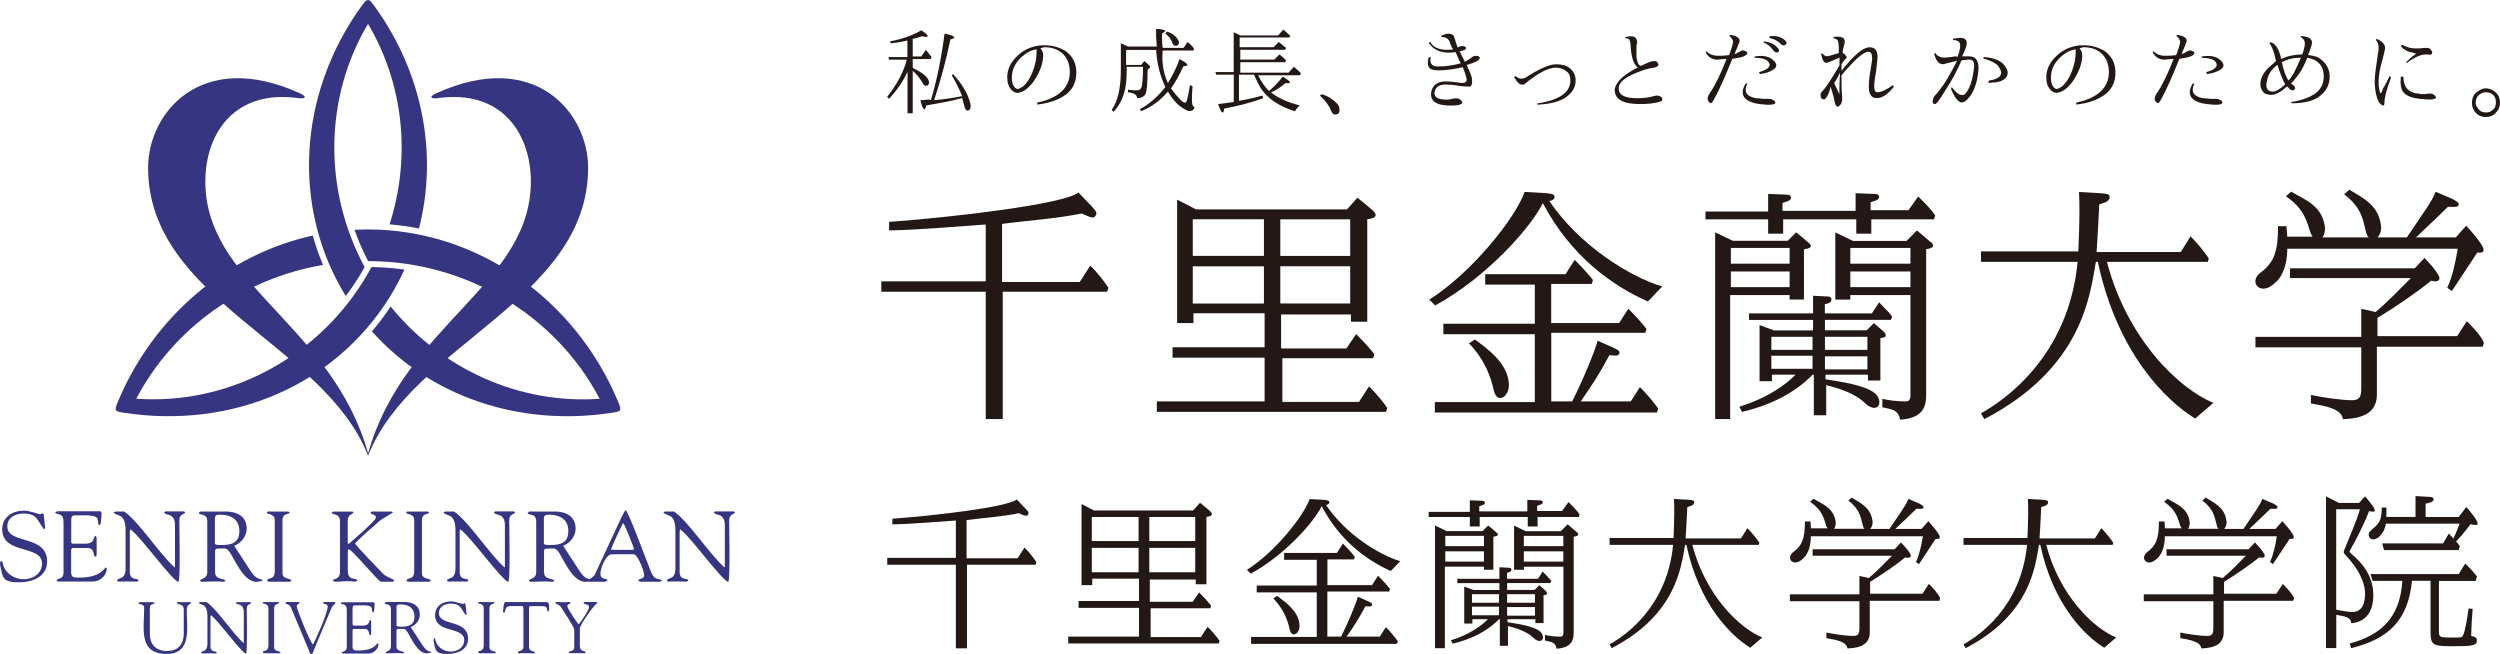 <svg width="191" height="50" viewBox="0 0 191 50" fill="none" xmlns="http://www.w3.org/2000/svg">
<g clip-path="url(#clip0_422_3824)">
<path d="M83.447 15.804L82.396 14.708C81.299 15.603 72.768 16.602 67.929 16.952V17.601C69.823 17.601 74.462 17.198 75.311 17.153V21.492H67.332V22.289H75.311V32.017H76.609V22.289H84.588L84.686 21.991C84.387 21.543 83.836 20.791 83.291 20.298L82.493 21.543H76.557V17.108C78.354 16.861 80.748 16.706 82.642 16.31C83.09 16.511 83.492 16.712 83.641 16.556C83.888 16.31 83.739 16.109 83.44 15.811L83.447 15.804Z" fill="#231815"/>
<path d="M147.509 18.502C147.107 18.152 146.912 18.003 146.458 17.607L145.66 18.405H141.566L140.217 17.756V22.892H141.365V22.542H145.958V30.221C145.958 30.571 145.809 30.668 145.608 30.668C144.862 30.668 144.213 30.571 143.811 30.467V31.115C144.408 31.265 145.057 31.265 145.16 32.062C146.808 31.965 147.158 31.167 147.158 30.214V19.04C147.905 18.943 147.71 18.638 147.509 18.489V18.502ZM145.958 21.939H141.365V20.739H145.958V21.939ZM145.958 20.143H141.365V18.943H145.958V20.143Z" fill="#231815"/>
<path d="M146.555 15.007L145.809 16.057H142.916V15.46C143.117 15.363 143.565 15.311 143.565 15.058C143.565 14.857 143.415 14.812 143.065 14.812L141.768 14.76V16.109H136.182V15.512C136.383 15.415 136.831 15.363 136.831 15.11C136.831 14.909 136.682 14.864 136.331 14.864L135.086 14.812V16.161H130.298V16.758H135.086V17.853H136.234V16.758H141.82V17.853H142.968V16.758H147.755L147.853 16.459C147.554 16.012 147.107 15.564 146.555 15.013V15.007Z" fill="#231815"/>
<path d="M136.727 22.886H137.823V19.047C138.569 18.949 138.375 18.697 138.174 18.547C137.823 18.249 137.674 18.1 137.227 17.75L136.578 18.398H132.387L131.038 17.75V32.017H132.186V22.542H136.727V22.892V22.886ZM136.727 21.939H132.238V20.739H136.727V21.939ZM136.727 20.143H132.238V18.943H136.727V20.143Z" fill="#231815"/>
<path d="M143.967 25.383C143.668 25.136 143.519 24.981 143.169 24.682L142.617 25.233H139.426V24.436H144.466L144.564 24.189C144.317 23.839 143.967 23.541 143.565 23.093L143.013 23.943H139.419V23.242C139.62 23.191 139.919 23.145 139.919 22.892C139.919 22.691 139.821 22.646 139.517 22.646L138.517 22.594V23.943H133.626V24.442H138.517V25.24H135.527L134.43 24.838V29.125H135.378V28.625H137.175C136.526 29.326 135.027 30.422 132.886 31.07L133.088 31.472C134.982 31.025 136.98 30.175 138.479 28.632H138.576V31.725H139.523V29.429C141.022 29.779 141.969 30.279 142.514 30.824C143.513 31.719 143.96 30.623 143.214 30.026C142.468 29.429 140.717 29.176 139.471 28.975V28.625H142.715V29.073H143.662V25.83C144.259 25.778 144.064 25.532 143.96 25.383H143.967ZM135.332 25.733H138.479V26.732H135.332V25.733ZM135.332 27.179H138.479V28.178H135.332V27.179ZM142.669 28.223H139.426V27.224H142.669V28.223ZM142.669 26.732H139.426V25.733H142.669V26.732Z" fill="#231815"/>
<path d="M168.658 20.045L168.755 19.747C168.456 19.3 167.905 18.599 167.36 18.055L166.614 19.254H160.179C160.231 18.307 160.276 18.009 160.38 15.616C160.678 15.519 161.178 15.415 161.178 15.065C161.178 14.818 160.977 14.818 160.581 14.767L158.836 14.669C158.888 15.765 158.888 16.816 158.784 19.209H151.349V20.006H158.732C158.031 27.237 153.146 30.577 151.349 31.576L151.596 32.023C159.18 28.08 159.679 22.445 160.127 20.006H160.276C161.775 27.036 165.518 30.629 167.71 31.978L169.105 30.778C166.51 29.728 162.521 25.94 160.97 20.006H168.651V20.058L168.658 20.045Z" fill="#231815"/>
<path d="M173.899 21.543C174.548 20.895 174.749 19.896 174.749 19.001H187.769C187.62 19.948 187.367 21.148 186.971 21.991L187.322 22.237L189.268 19.293C189.917 19.39 189.767 18.995 189.618 18.742C189.268 18.191 188.918 17.795 188.418 17.244L187.62 18.139H184.578C185.726 17.043 186.076 16.744 187.023 15.798C187.471 15.798 187.769 15.85 187.821 15.7C187.919 15.499 187.724 15.402 187.374 15.201L186.076 14.65C185.875 15.298 184.98 16.498 183.883 18.139H181.639C181.84 17.938 181.989 17.542 181.885 17.088C181.639 15.59 180.439 15.091 179.492 14.494L179.089 14.844C180.536 15.94 180.536 16.939 180.783 17.789C180.834 17.938 180.88 18.087 180.984 18.139H177.442C177.591 17.892 177.688 17.542 177.591 17.14C177.292 15.642 176.047 15.246 175.048 14.643L174.646 14.993C176.144 16.044 176.241 16.991 176.54 17.834C176.592 17.931 176.637 18.035 176.689 18.08H174.743C174.743 17.782 174.691 17.529 174.691 17.283H174.042C174.042 19.228 173.744 20.078 172.647 20.875C171.752 21.621 172.797 22.724 173.893 21.524L173.899 21.543Z" fill="#231815"/>
<path d="M188.47 24.533L187.724 25.681H181.639V24.287C182.884 23.541 184.785 22.244 185.732 21.446C186.478 21.647 186.433 21.2 186.284 20.999C185.985 20.499 185.687 20.201 185.233 19.702L184.487 20.499H174.957V21.245H184.188C183.442 21.991 182.495 22.99 181.496 23.839L180.4 23.593V25.739H172.316V26.537H180.4V29.527C180.4 30.123 180.4 30.577 179.699 30.577C178.901 30.577 177.506 30.376 176.553 30.175V30.824C177.701 31.025 178.895 31.226 178.998 32.023C180.646 31.971 181.593 31.472 181.593 30.13V26.492H189.676L189.774 26.193C189.573 25.694 189.028 25.097 188.476 24.546L188.47 24.533Z" fill="#231815"/>
<path d="M103.849 30.668L104.595 29.52C105.147 30.071 105.646 30.668 105.99 31.167L105.893 31.466H88.383V30.668H96.616V27.328H89.584V26.53H96.616V23.936H91.179V24.682H89.934V15.253L91.38 15.999H102.908L103.706 15.104C104.258 15.551 104.452 15.7 104.907 16.102C105.108 16.303 105.354 16.654 104.459 16.751V24.578H103.213V24.027H97.874V26.621H102.863L103.609 25.525C104.161 26.076 104.66 26.621 105.004 27.069L104.907 27.367H97.972V30.707H103.856V30.655L103.849 30.668ZM91.127 19.546H96.564V16.751H91.127V19.546ZM91.127 23.191H96.564V20.35H91.127V23.191ZM103.155 20.344H97.816V23.184H103.155V20.344ZM103.155 16.758H97.816V19.552H103.155V16.758Z" fill="#231815"/>
<path d="M117.868 15.506C120.016 19.598 123.207 21.842 125.9 23.035L126.996 21.887C124.498 21.141 120.658 18.742 118.368 15.357C118.465 15.357 118.77 15.259 118.77 15.058C118.77 14.812 118.524 14.812 118.173 14.76L116.48 14.663C115.779 16.66 112.438 20.849 109.195 22.892L109.642 23.34C113.587 21.193 116.98 17.354 117.875 15.512L117.868 15.506Z" fill="#231815"/>
<path d="M124.609 30.668H120.768C121.663 29.371 122.163 28.625 122.961 27.127C123.363 27.179 123.61 27.224 123.707 27.03C123.804 26.835 123.61 26.732 123.305 26.582L122.059 26.031C121.813 26.926 120.963 28.975 120.113 30.668H118.517V25.428H125.699L125.796 25.13C125.446 24.682 124.946 24.131 124.401 23.586L123.7 24.682H118.511V21.693H121.605L121.702 21.394C121.352 20.947 120.853 20.396 120.308 19.851L119.607 20.947H113.47V21.744H117.259V24.734H110.272V25.532H117.259V30.72H109.623V31.517H126.587L126.685 31.219C126.386 30.772 125.835 30.123 125.29 29.572L124.589 30.668H124.609Z" fill="#231815"/>
<path d="M115.273 29.274C115.176 27.678 113.476 26.53 112.678 25.934L112.231 26.232C113.476 27.529 113.924 28.878 114.125 29.825C114.372 30.921 115.371 30.324 115.273 29.274Z" fill="#231815"/>
<path d="M78.367 38.878L77.679 38.158C76.959 38.748 71.354 39.403 68.175 39.63V40.058C69.421 40.058 72.47 39.799 73.028 39.767V42.62H67.786V43.145H73.028V49.533H73.878V43.145H79.12L79.184 42.951C78.99 42.659 78.626 42.166 78.27 41.835L77.744 42.652H73.845V39.734C75.026 39.572 76.596 39.475 77.842 39.209C78.133 39.339 78.4 39.468 78.497 39.371C78.659 39.209 78.562 39.079 78.367 38.878Z" fill="#231815"/>
<path d="M120.457 40.648C120.197 40.422 120.061 40.318 119.769 40.058L119.244 40.584H116.558L115.676 40.156V43.528H116.428V43.301H119.445V48.346C119.445 48.573 119.347 48.638 119.218 48.638C118.725 48.638 118.303 48.573 118.037 48.508V48.936C118.433 49.034 118.854 49.034 118.919 49.559C120.003 49.494 120.23 48.969 120.23 48.346V41.005C120.723 40.94 120.593 40.746 120.457 40.642V40.648ZM119.438 42.905H116.422V42.121H119.438V42.905ZM119.438 41.725H116.422V40.94H119.438V41.725Z" fill="#231815"/>
<path d="M119.834 38.353L119.341 39.04H117.44V38.645C117.57 38.58 117.868 38.547 117.868 38.385C117.868 38.255 117.771 38.223 117.537 38.223L116.688 38.191V39.073H113.016V38.677C113.146 38.612 113.444 38.58 113.444 38.418C113.444 38.288 113.347 38.255 113.113 38.255L112.296 38.223V39.105H109.149V39.501H112.296V40.221H113.048V39.501H116.72V40.221H117.473V39.501H120.619L120.684 39.306C120.489 39.014 120.191 38.716 119.834 38.353Z" fill="#231815"/>
<path d="M113.373 43.528H114.093V41.005C114.586 40.94 114.456 40.778 114.32 40.674C114.093 40.48 113.989 40.383 113.697 40.149L113.269 40.577H110.518L109.636 40.149V49.52H110.388V43.294H113.373V43.521V43.528ZM113.373 42.905H110.421V42.121H113.373V42.905ZM113.373 41.725H110.421V40.94H113.373V41.725Z" fill="#231815"/>
<path d="M118.128 45.169C117.933 45.007 117.836 44.909 117.602 44.708L117.239 45.071H115.144V44.546H118.452L118.517 44.384C118.355 44.157 118.121 43.956 117.862 43.664L117.499 44.222H115.137V43.761C115.267 43.729 115.468 43.697 115.468 43.534C115.468 43.405 115.403 43.372 115.208 43.372L114.553 43.34V44.222H111.342V44.553H114.553V45.078H112.588L111.868 44.818V47.639H112.49V47.309H113.671C113.243 47.769 112.263 48.489 110.849 48.917L110.979 49.176C112.224 48.885 113.535 48.327 114.521 47.309H114.586V49.339H115.208V47.834C116.195 48.061 116.817 48.392 117.174 48.748C117.829 49.339 118.128 48.619 117.635 48.223C117.142 47.828 115.993 47.665 115.176 47.536V47.309H117.304V47.6H117.927V45.473C118.322 45.441 118.186 45.279 118.121 45.182L118.128 45.169ZM112.458 45.396H114.521V46.051H112.458V45.396ZM112.458 46.349H114.521V47.004H112.458V46.349ZM117.271 47.036H115.144V46.381H117.271V47.036ZM117.271 46.051H115.144V45.396H117.271V46.051Z" fill="#231815"/>
<path d="M134.353 41.66L134.418 41.466C134.223 41.174 133.86 40.713 133.503 40.35L133.01 41.135H128.78C128.812 40.512 128.845 40.318 128.91 38.742C129.104 38.677 129.435 38.612 129.435 38.379C129.435 38.217 129.306 38.217 129.04 38.184L127.891 38.119C127.924 38.839 127.924 39.527 127.859 41.102H122.974V41.628H127.826C127.366 46.381 124.155 48.573 122.974 49.228L123.136 49.52C128.118 46.933 128.449 43.23 128.741 41.621H128.838C129.825 46.239 132.283 48.599 133.723 49.488L134.638 48.703C132.932 48.016 130.311 45.525 129.293 41.628H134.34V41.66H134.353Z" fill="#231815"/>
<path d="M137.791 42.646C138.219 42.218 138.349 41.563 138.349 40.973H146.906C146.808 41.595 146.646 42.38 146.38 42.938L146.607 43.1L147.885 41.167C148.313 41.232 148.216 40.973 148.112 40.804C147.885 40.441 147.652 40.182 147.327 39.818L146.802 40.409H144.804C145.556 39.689 145.79 39.494 146.413 38.872C146.704 38.872 146.906 38.904 146.938 38.807C147.003 38.677 146.873 38.612 146.646 38.476L145.796 38.113C145.667 38.541 145.076 39.326 144.356 40.409H142.883C143.013 40.279 143.111 40.013 143.046 39.721C142.883 38.735 142.092 38.411 141.469 38.016L141.21 38.242C142.163 38.962 142.163 39.617 142.326 40.175C142.358 40.272 142.39 40.37 142.455 40.402H140.126C140.224 40.24 140.289 40.007 140.224 39.747C140.029 38.761 139.205 38.502 138.55 38.106L138.29 38.333C139.276 39.021 139.341 39.643 139.536 40.201C139.568 40.266 139.601 40.331 139.633 40.363H138.355C138.355 40.169 138.323 40 138.323 39.838H137.895C137.895 41.115 137.7 41.673 136.98 42.198C136.39 42.691 137.077 43.411 137.797 42.627L137.791 42.646Z" fill="#231815"/>
<path d="M147.366 44.611L146.873 45.363H142.877V44.449C143.694 43.956 144.94 43.106 145.563 42.581C146.056 42.711 146.023 42.419 145.926 42.289C145.731 41.959 145.53 41.764 145.238 41.44L144.745 41.965H138.485V42.458H144.551C144.058 42.951 143.435 43.606 142.78 44.163L142.059 44.001V45.409H136.746V45.934H142.059V47.899C142.059 48.294 142.059 48.586 141.599 48.586C141.073 48.586 140.159 48.456 139.536 48.327V48.755C140.288 48.885 141.073 49.014 141.145 49.54C142.228 49.507 142.851 49.176 142.851 48.294V45.901H148.164L148.229 45.707C148.099 45.376 147.736 44.987 147.379 44.624L147.366 44.611Z" fill="#231815"/>
<path d="M161.392 41.66L161.457 41.466C161.262 41.174 160.899 40.713 160.542 40.35L160.049 41.135H155.819C155.852 40.512 155.884 40.318 155.949 38.742C156.144 38.677 156.475 38.612 156.475 38.379C156.475 38.217 156.345 38.217 156.079 38.184L154.931 38.119C154.963 38.839 154.963 39.527 154.898 41.102H150.013V41.628H154.866C154.405 46.381 151.194 48.573 150.013 49.228L150.175 49.52C155.158 46.933 155.489 43.23 155.78 41.621H155.878C156.864 46.239 159.323 48.599 160.763 49.488L161.677 48.703C159.971 48.016 157.35 45.525 156.332 41.628H161.379V41.66H161.392Z" fill="#231815"/>
<path d="M164.837 42.646C165.265 42.218 165.395 41.563 165.395 40.973H173.951C173.854 41.595 173.692 42.38 173.426 42.938L173.653 43.1L174.931 41.167C175.359 41.232 175.262 40.973 175.158 40.804C174.931 40.441 174.697 40.182 174.373 39.818L173.848 40.409H171.849C172.602 39.689 172.835 39.494 173.458 38.872C173.75 38.872 173.951 38.904 173.984 38.807C174.049 38.677 173.919 38.612 173.692 38.476L172.842 38.113C172.712 38.541 172.122 39.326 171.402 40.409H169.929C170.059 40.279 170.156 40.013 170.091 39.721C169.929 38.735 169.138 38.411 168.515 38.016L168.255 38.242C169.209 38.962 169.209 39.617 169.371 40.175C169.404 40.272 169.436 40.37 169.501 40.402H167.172C167.269 40.24 167.334 40.007 167.269 39.747C167.075 38.761 166.251 38.502 165.596 38.106L165.336 38.333C166.322 39.021 166.387 39.643 166.582 40.201C166.614 40.266 166.647 40.331 166.679 40.363H165.401C165.401 40.169 165.369 40 165.369 39.838H164.94C164.94 41.115 164.746 41.673 164.026 42.198C163.435 42.691 164.123 43.411 164.843 42.627L164.837 42.646Z" fill="#231815"/>
<path d="M174.405 44.611L173.912 45.363H169.916V44.449C170.734 43.956 171.979 43.106 172.602 42.581C173.095 42.711 173.062 42.419 172.965 42.289C172.771 41.959 172.569 41.764 172.277 41.44L171.784 41.965H165.524V42.458H171.59C171.097 42.951 170.474 43.606 169.819 44.163L169.099 44.001V45.409H163.786V45.934H169.099V47.899C169.099 48.294 169.099 48.586 168.638 48.586C168.113 48.586 167.198 48.456 166.575 48.327V48.755C167.328 48.885 168.113 49.014 168.184 49.54C169.267 49.507 169.89 49.176 169.89 48.294V45.901H175.203L175.268 45.707C175.138 45.376 174.775 44.987 174.418 44.624L174.405 44.611Z" fill="#231815"/>
<path d="M91.77 48.638L92.263 47.886C92.626 48.249 92.951 48.638 93.178 48.969L93.113 49.163H81.611V48.638H87.021V46.44H82.402V45.914H87.021V44.209H83.447V44.702H82.629V38.508L83.583 39.001H91.154L91.679 38.411C92.042 38.703 92.172 38.807 92.464 39.066C92.594 39.196 92.756 39.429 92.172 39.494V44.637H91.355V44.274H87.845V45.979H91.121L91.614 45.259C91.977 45.623 92.302 45.979 92.529 46.278L92.464 46.472H87.91V48.671H91.776V48.638H91.77ZM83.414 41.336H86.989V39.501H83.414V41.336ZM83.414 43.722H86.989V41.855H83.414V43.722ZM91.316 41.855H87.806V43.722H91.316V41.855ZM91.316 39.501H87.806V41.336H91.316V39.501Z" fill="#231815"/>
<path d="M100.982 38.677C102.39 41.362 104.491 42.84 106.256 43.625L106.976 42.873C105.335 42.38 102.811 40.811 101.306 38.58C101.371 38.58 101.566 38.515 101.566 38.385C101.566 38.223 101.404 38.223 101.17 38.191L100.054 38.126C99.594 39.436 97.401 42.192 95.266 43.534L95.558 43.826C98.147 42.419 100.379 39.896 100.969 38.684L100.982 38.677Z" fill="#231815"/>
<path d="M105.406 48.638H102.883C103.473 47.789 103.797 47.296 104.323 46.31C104.582 46.342 104.751 46.375 104.816 46.245C104.881 46.115 104.751 46.051 104.556 45.953L103.739 45.59C103.577 46.18 103.019 47.523 102.461 48.638H101.41V45.194H106.133L106.198 45C105.971 44.708 105.64 44.345 105.283 43.982L104.822 44.702H101.416V42.737H103.447L103.512 42.542C103.285 42.25 102.954 41.887 102.597 41.524L102.137 42.244H98.108V42.769H100.599V44.734H96.013V45.259H100.599V48.664H95.584V49.189H106.73L106.794 48.995C106.6 48.703 106.237 48.275 105.88 47.912L105.419 48.632L105.406 48.638Z" fill="#231815"/>
<path d="M99.282 47.724C99.217 46.673 98.101 45.921 97.576 45.525L97.284 45.72C98.101 46.569 98.4 47.458 98.529 48.08C98.692 48.8 99.347 48.411 99.282 47.717V47.724Z" fill="#231815"/>
<path d="M178.486 49.514H177.707V37.918L178.694 38.424H180.231L180.692 37.918C180.88 38.139 181.444 38.807 181.444 38.995C181.444 39.079 181.347 39.092 181.295 39.092C181.23 39.092 181.133 39.079 180.997 39.053C180.523 40.279 179.796 41.602 179.719 41.725C179.68 41.79 179.498 42.121 179.498 42.147C179.498 42.185 179.744 42.406 179.822 42.471C180.341 42.931 181.321 43.891 181.321 45.48C181.321 46.232 181.113 47.471 179.641 47.62C179.569 47.263 179.491 47.127 178.492 46.978V49.514H178.486ZM178.486 38.91V46.582C178.771 46.647 179.465 46.758 179.699 46.758C180.503 46.758 180.692 46.051 180.692 45.344C180.692 44.883 180.516 43.82 179.264 42.484C179.102 42.309 179.057 42.25 179.057 42.185C179.057 42.121 179.122 41.965 179.193 41.79C179.576 40.824 180.036 39.844 180.296 38.91H178.486ZM186.336 48.288C186.336 48.709 186.485 48.709 187.387 48.709C188.003 48.709 188.081 48.709 188.165 48.56C188.353 48.249 188.535 46.952 188.6 46.492L188.911 46.517C188.872 46.939 188.814 47.853 188.801 48.599C189.021 48.625 189.235 48.671 189.235 48.937C189.235 49.332 188.866 49.371 187.412 49.371C185.888 49.371 185.693 49.306 185.693 48.282V44.371H184.279C183.968 47.386 182.528 48.8 179.628 49.52L179.517 49.163C181.931 48.521 183.364 47.172 183.54 44.377H181.275L181.1 43.859H187.847L188.34 43.054C188.762 43.463 188.956 43.684 189.242 44.047L189.132 44.384H186.336V48.307V48.288ZM184.545 39.494V37.899L185.628 37.964C185.693 37.964 185.927 37.977 185.927 38.139C185.927 38.359 185.603 38.424 185.317 38.476V39.501H187.841L188.425 38.735C188.613 38.936 189.294 39.741 189.294 39.987C189.294 40.11 189.171 40.11 189.119 40.11C188.995 40.11 188.846 40.071 188.749 40.045C188.301 40.642 188.055 40.934 187.646 41.368C187.795 41.556 187.834 41.589 187.931 41.725L187.847 42.023H182.138L182.002 41.517H186.653L187.088 40.765C187.289 40.966 187.335 41.025 187.445 41.148C187.607 40.811 187.802 40.292 187.912 40.007H182.281C182.119 40.96 181.535 41.206 181.327 41.206C181.107 41.206 180.971 41.07 180.971 40.869C180.971 40.668 180.997 40.648 181.431 40.266C181.866 39.883 181.944 39.578 181.97 38.774H182.32V39.494H184.539H184.545Z" fill="#231815"/>
<path d="M28.123 34.818C24.782 26.271 11.314 22.925 11.314 12.808C11.314 8.651 15.336 3.709 22.874 7.108C23.633 7.451 23.192 7.555 22.797 7.497C18.009 6.829 15.797 10.071 15.693 13.586C15.453 21.654 25.34 24.702 28.123 34.637" fill="#363581"/>
<path d="M28.123 34.818C31.463 26.271 44.931 22.925 44.931 12.808C44.931 8.651 40.909 3.709 33.371 7.108C32.612 7.451 33.053 7.555 33.449 7.497C38.236 6.829 40.442 10.071 40.552 13.586C40.792 21.654 30.906 24.702 28.123 34.637" fill="#363581"/>
<path d="M28.57 0.415C28.174 -0.13 28.064 -0.149 27.649 0.422C22.745 7.185 22.271 15.876 26.416 22.62C26.747 22.179 27.065 21.719 27.357 21.252C27.526 20.986 27.694 20.7 27.857 20.402C24.684 14.52 24.775 7.438 28.116 1.822C30.854 6.433 31.405 12.03 29.764 17.14C30.516 17.205 31.269 17.309 32.008 17.458C33.475 11.79 32.3 5.525 28.57 0.415Z" fill="#363581"/>
<path d="M27.746 21.498C23.997 27.497 17.263 30.953 10.412 30.46C13.26 25.045 18.586 21.278 24.678 20.24C24.373 19.507 24.107 18.761 23.893 17.996C17.36 19.436 11.729 24.144 8.991 30.726C8.719 31.375 8.764 31.427 9.439 31.53C17.743 32.815 25.58 29.41 29.744 22.743C30.179 22.049 30.562 21.329 30.899 20.597C30.069 20.48 29.225 20.415 28.382 20.402C28.181 20.772 27.973 21.135 27.753 21.498" fill="#363581"/>
<path d="M47.241 30.726C43.926 22.756 36.368 17.529 28.11 17.529C27.766 17.529 27.428 17.542 27.085 17.562C27.377 18.379 27.72 19.176 28.123 19.948C35.59 19.948 42.44 24.053 45.813 30.467C39.735 30.901 33.741 28.223 29.848 23.418C29.407 24.079 28.927 24.715 28.415 25.318C32.826 30.259 39.638 32.639 46.793 31.53C47.461 31.427 47.507 31.381 47.241 30.726Z" fill="#363581"/>
<path d="M0.084 42.866C0.208 42.866 0.208 43.041 0.227 43.113C0.409 43.813 1.103 44.254 1.803 44.254C2.504 44.254 3.211 43.833 3.211 43.054C3.211 41.595 0.169 42.4 0.169 40.441C0.169 39.488 0.96 39.014 1.836 39.014C2.329 39.014 2.88 39.287 3.094 39.287C3.107 39.287 3.231 39.222 3.25 39.202L3.341 39.306L3.451 40.337L3.367 40.447C2.841 39.786 2.874 39.235 1.778 39.235C1.181 39.235 0.558 39.54 0.558 40.214C0.558 41.628 3.6 40.811 3.6 42.899C3.6 44.073 2.459 44.488 1.453 44.488C0.195 44.488 0.201 44.163 0 43.093C0 43.087 0.019 42.86 0.084 42.86" fill="#363581"/>
<path d="M5.436 41.284C5.436 41.543 5.469 41.537 5.722 41.537H6.533C6.74 41.537 6.967 41.492 7.097 41.31C7.149 41.245 7.207 40.927 7.292 40.927C7.305 40.947 7.383 41.063 7.383 41.077V42.432L7.298 42.536C7.065 42.536 7.305 41.868 6.688 41.868H5.579C5.436 41.868 5.436 42.004 5.436 42.108V43.697C5.436 44.111 5.625 44.131 6.007 44.131C6.559 44.131 7.162 44.066 7.636 43.761C7.778 43.664 7.908 43.554 8.012 43.424C8.031 43.405 8.064 43.346 8.096 43.346L8.155 43.437C8.155 43.975 7.629 44.429 7.123 44.429H4.431L4.314 44.352C4.327 44.261 4.574 44.196 4.645 44.157C4.885 44.047 4.865 43.716 4.853 43.495V39.98C4.853 39.65 4.84 39.352 4.457 39.274C4.398 39.261 4.223 39.235 4.223 39.15C4.223 39.086 4.463 39.06 4.483 39.06H7.675C7.72 39.099 7.759 39.163 7.759 39.222C7.759 39.313 7.726 40.123 7.61 40.123C7.454 40.123 7.512 39.721 7.428 39.591C7.279 39.371 6.701 39.371 6.468 39.371H5.955C5.475 39.371 5.443 39.371 5.443 39.851V41.258H5.436V41.284Z" fill="#363581"/>
<path d="M9.296 39.494C9.18 39.377 8.687 39.261 8.687 39.157L8.797 39.079H9.491C10.607 39.851 12.196 42.335 13.351 43.359L13.37 43.269V40.104C13.37 39.825 13.293 39.533 13.04 39.39C12.936 39.332 12.54 39.274 12.54 39.151L12.624 39.073H14.065L14.142 39.138C14.142 39.319 13.701 39.222 13.701 39.754C13.701 40.285 13.792 44.222 13.636 44.462C13.117 44.325 10.756 41.005 9.971 40.447C9.919 40.467 9.919 40.597 9.919 40.623V43.716C9.919 44.384 10.581 44.144 10.581 44.339L10.496 44.436C10.004 44.436 9.53 44.403 9.037 44.436L8.94 44.352C8.94 44.222 9.283 44.17 9.387 44.073C9.575 43.898 9.595 43.599 9.595 43.359V40.564C9.595 40.208 9.562 39.754 9.296 39.488" fill="#363581"/>
<path d="M16.419 41.531V39.611C16.419 39.313 16.614 39.325 16.854 39.325C17.646 39.325 18.288 39.695 18.288 40.564C18.288 41.531 17.633 41.641 16.854 41.641C16.789 41.641 16.419 41.647 16.419 41.531ZM20.059 44.352C20.059 44.261 19.799 44.228 19.721 44.196C19.475 44.079 19.293 43.846 19.144 43.619L17.892 41.699C18.424 41.492 18.846 40.973 18.846 40.396C18.846 39.429 18.093 39.079 17.243 39.079H15.33L15.18 39.176C15.18 39.416 15.836 39.144 15.836 39.851V43.703C15.836 44.267 15.291 44.183 15.291 44.364L15.368 44.449C15.939 44.449 16.51 44.384 17.088 44.449L17.217 44.39C17.217 44.15 16.432 44.352 16.432 43.716V42.121C16.432 41.978 16.478 41.913 16.634 41.913C17.25 41.913 17.302 41.79 17.633 42.309C17.989 42.892 18.651 44.455 19.592 44.455C19.728 44.455 19.936 44.39 20.078 44.364" fill="#363581"/>
<path d="M20.377 39.163L20.454 39.079H21.979C21.979 39.079 22.122 39.099 22.122 39.157C22.122 39.319 21.583 39.176 21.583 39.734V43.794C21.583 44.306 22.252 44.144 22.252 44.364C22.252 44.416 22.128 44.442 22.102 44.442H20.565C20.513 44.442 20.409 44.403 20.409 44.332C20.409 44.222 20.695 44.189 20.785 44.131C20.961 44.021 20.993 43.807 20.993 43.612V39.741C20.993 39.202 20.383 39.325 20.383 39.17" fill="#363581"/>
<path d="M28.304 39.17L28.401 39.079H29.887C29.887 39.079 29.997 39.131 30.023 39.138C30.023 39.189 29.154 39.656 28.998 39.799C28.745 40.032 27.227 41.336 27.13 41.517C27.182 41.699 29.044 43.593 29.297 43.865C29.478 44.053 30.121 44.267 30.121 44.345L30.03 44.442H29.109C28.908 44.442 26.929 42.017 26.637 41.952L26.572 42.03V43.612C26.572 43.826 26.624 44.06 26.825 44.163C26.935 44.215 27.305 44.222 27.305 44.364L27.104 44.442C26.624 44.352 26.111 44.442 25.631 44.442C25.567 44.442 25.443 44.41 25.443 44.319C25.443 44.274 25.521 44.261 25.547 44.254C25.846 44.163 25.975 44.014 25.975 43.684V39.812C25.975 39.196 25.346 39.345 25.346 39.17L25.443 39.086H26.942L27 39.15C27 39.3 26.566 39.261 26.566 39.779V41.479C26.566 41.479 26.598 41.537 26.605 41.556C26.624 41.55 26.669 41.537 26.689 41.517C26.851 41.368 28.726 39.779 28.726 39.533C28.726 39.287 28.304 39.306 28.304 39.17Z" fill="#363581"/>
<path d="M31.029 39.163L31.107 39.079H32.631C32.631 39.079 32.774 39.099 32.774 39.157C32.774 39.319 32.236 39.176 32.236 39.734V43.794C32.236 44.306 32.904 44.144 32.904 44.364C32.904 44.416 32.781 44.442 32.755 44.442H31.217C31.165 44.442 31.061 44.403 31.061 44.332C31.061 44.222 31.347 44.189 31.438 44.131C31.613 44.021 31.645 43.807 31.645 43.612V39.741C31.645 39.202 31.035 39.325 31.035 39.17" fill="#363581"/>
<path d="M34.5 39.494C34.383 39.377 33.89 39.261 33.89 39.157L34 39.079H34.694C35.81 39.851 37.399 42.335 38.554 43.359L38.574 43.269V40.104C38.574 39.825 38.496 39.533 38.243 39.39C38.139 39.332 37.743 39.274 37.743 39.151L37.828 39.073H39.268L39.346 39.138C39.346 39.319 38.904 39.222 38.904 39.754C38.904 40.285 38.995 44.222 38.84 44.462C38.321 44.325 35.959 41.005 35.174 40.447C35.122 40.467 35.122 40.597 35.122 40.623V43.716C35.122 44.384 35.784 44.144 35.784 44.339L35.7 44.436C35.207 44.436 34.733 44.403 34.24 44.436L34.143 44.352C34.143 44.222 34.487 44.17 34.59 44.073C34.779 43.898 34.798 43.599 34.798 43.359V40.564C34.798 40.208 34.766 39.754 34.5 39.488" fill="#363581"/>
<path d="M41.551 41.531V39.611C41.551 39.313 41.746 39.325 41.986 39.325C42.778 39.325 43.42 39.695 43.42 40.564C43.42 41.531 42.764 41.641 41.986 41.641C41.921 41.641 41.551 41.647 41.551 41.531ZM45.191 44.352C45.191 44.261 44.931 44.228 44.853 44.196C44.607 44.079 44.425 43.846 44.276 43.619L43.024 41.699C43.556 41.492 43.978 40.973 43.978 40.396C43.978 39.429 43.225 39.079 42.375 39.079H40.462L40.312 39.176C40.312 39.416 40.968 39.144 40.968 39.851V43.703C40.968 44.267 40.423 44.183 40.423 44.364L40.5 44.449C41.071 44.449 41.642 44.384 42.22 44.449L42.349 44.39C42.349 44.15 41.564 44.352 41.564 43.716V42.121C41.564 41.978 41.61 41.913 41.765 41.913C42.382 41.913 42.434 41.79 42.764 42.309C43.121 42.892 43.783 44.455 44.724 44.455C44.86 44.455 45.068 44.39 45.21 44.364" fill="#363581"/>
<path d="M46.689 41.946C46.689 41.881 47.539 40.013 47.617 39.968C47.701 40.013 48.434 41.829 48.434 41.946C48.434 42.004 48.35 42.01 48.305 42.01H46.8C46.754 42.01 46.689 42.004 46.689 41.946ZM48.408 42.341C48.713 42.341 49.213 43.606 49.213 43.969C49.213 44.254 48.765 44.183 48.765 44.364C48.798 44.377 48.908 44.442 48.928 44.442H50.459L50.562 44.377C50.562 44.202 50.128 44.332 49.901 44.001C49.719 43.742 49.641 43.424 49.524 43.139C49.252 42.464 48.117 39.371 47.805 38.962C47.663 39.105 47.325 39.844 47.241 40.032L45.45 43.891C45.359 44.092 44.905 44.319 44.905 44.358L44.97 44.442H46.203C46.248 44.442 46.404 44.39 46.404 44.332C46.404 44.15 45.872 44.339 45.872 43.833C45.872 43.483 46.248 42.348 46.754 42.348H48.402L48.408 42.341Z" fill="#363581"/>
<path d="M51.302 39.494C51.185 39.377 50.692 39.261 50.692 39.157L50.802 39.079H51.496C52.612 39.851 54.202 42.335 55.356 43.359L55.376 43.269V40.104C55.376 39.825 55.298 39.533 55.045 39.39C54.941 39.332 54.545 39.274 54.545 39.151L54.63 39.073H56.07L56.148 39.138C56.148 39.319 55.707 39.222 55.707 39.754C55.707 40.285 55.797 44.222 55.642 44.462C55.123 44.325 52.761 41.005 51.977 40.447C51.925 40.467 51.925 40.597 51.925 40.623V43.716C51.925 44.384 52.586 44.144 52.586 44.339L52.502 44.436C52.009 44.436 51.535 44.403 51.042 44.436L50.945 44.352C50.945 44.222 51.289 44.17 51.393 44.073C51.581 43.898 51.6 43.599 51.6 43.359V40.564C51.6 40.208 51.568 39.754 51.302 39.488" fill="#363581"/>
<path d="M12.774 49.728C13.643 49.728 14.039 49.215 14.039 48.385V46.595C14.039 46.044 13.526 46.252 13.526 46.051L13.578 45.999C13.896 45.999 14.201 46.012 14.519 45.999L14.59 46.057C14.59 46.193 14.266 46.115 14.266 46.602C14.266 47.925 14.687 49.961 12.735 49.961C10.548 49.961 11.015 48.022 11.015 46.427C11.015 46.102 10.574 46.226 10.574 46.057C10.594 46.044 10.678 46.005 10.698 46.005H11.645C11.645 46.005 11.787 46.051 11.82 46.057C11.82 46.2 11.45 46.07 11.45 46.459V48.444C11.45 49.261 11.956 49.741 12.761 49.741" fill="#363581"/>
<path d="M15.628 46.297C15.537 46.206 15.187 46.128 15.187 46.051L15.271 45.999H15.784C16.601 46.563 17.762 48.379 18.606 49.131L18.625 49.066V46.751C18.625 46.55 18.567 46.336 18.385 46.232C18.307 46.187 18.015 46.141 18.015 46.057L18.074 46.005H19.125L19.177 46.057C19.177 46.187 18.852 46.115 18.852 46.505C18.852 46.894 18.917 49.773 18.8 49.948C18.424 49.851 16.692 47.419 16.121 47.01C16.082 47.03 16.082 47.121 16.082 47.134V49.397C16.082 49.883 16.562 49.708 16.562 49.851L16.504 49.922C16.14 49.922 15.797 49.903 15.433 49.922L15.362 49.864C15.362 49.773 15.615 49.734 15.693 49.663C15.829 49.54 15.848 49.319 15.848 49.144V47.101C15.848 46.835 15.829 46.511 15.628 46.31" fill="#363581"/>
<path d="M20.065 46.057L20.117 45.999H21.233C21.233 45.999 21.337 46.018 21.337 46.051C21.337 46.174 20.941 46.07 20.941 46.472V49.442C20.941 49.818 21.428 49.702 21.428 49.857C21.428 49.896 21.337 49.909 21.317 49.909H20.195C20.156 49.909 20.078 49.883 20.078 49.825C20.078 49.741 20.286 49.721 20.351 49.676C20.474 49.591 20.506 49.442 20.506 49.3V46.466C20.506 46.07 20.065 46.167 20.065 46.051" fill="#363581"/>
<path d="M21.882 45.992H22.822L22.9 46.044C22.9 46.115 22.673 46.135 22.673 46.33C22.673 46.531 23.588 48.833 23.899 49.248C24.023 49.105 25.035 46.855 25.035 46.342C25.035 46.09 24.678 46.18 24.678 46.064L24.762 45.992H25.547L25.644 46.064C25.644 46.064 25.378 46.316 25.34 46.42L23.971 49.682C23.938 49.747 23.88 50 23.789 50C23.692 50 23.614 49.728 23.588 49.656L22.232 46.42C22.102 46.115 21.804 46.174 21.804 46.07L21.882 45.992Z" fill="#363581"/>
<path d="M26.942 47.607C26.942 47.802 26.961 47.795 27.149 47.795H27.74C27.895 47.795 28.058 47.763 28.148 47.633C28.187 47.581 28.233 47.354 28.291 47.354C28.304 47.373 28.356 47.451 28.356 47.464V48.457L28.298 48.534C28.129 48.534 28.298 48.048 27.85 48.048H27.039C26.935 48.048 26.935 48.145 26.935 48.223V49.384C26.935 49.682 27.072 49.702 27.351 49.702C27.759 49.702 28.194 49.65 28.538 49.436C28.642 49.364 28.732 49.28 28.81 49.189C28.83 49.17 28.849 49.138 28.869 49.138L28.914 49.202C28.914 49.598 28.531 49.929 28.155 49.929H26.183L26.099 49.877C26.111 49.812 26.293 49.76 26.338 49.734C26.514 49.65 26.501 49.41 26.494 49.254V46.68C26.494 46.44 26.481 46.219 26.202 46.167C26.157 46.154 26.034 46.141 26.034 46.077C26.034 46.025 26.209 46.012 26.228 46.012H28.564C28.596 46.038 28.622 46.09 28.622 46.135C28.622 46.2 28.603 46.796 28.512 46.796C28.395 46.796 28.44 46.498 28.382 46.407C28.272 46.245 27.85 46.245 27.681 46.245H27.312C26.961 46.245 26.935 46.245 26.935 46.595V47.627L26.942 47.607Z" fill="#363581"/>
<path d="M30.296 47.789V46.388C30.296 46.167 30.439 46.18 30.614 46.18C31.198 46.18 31.665 46.446 31.665 47.088C31.665 47.795 31.185 47.879 30.614 47.879C30.562 47.879 30.296 47.879 30.296 47.795M32.962 49.851C32.962 49.786 32.767 49.76 32.716 49.734C32.534 49.643 32.404 49.475 32.294 49.313L31.379 47.912C31.768 47.756 32.073 47.38 32.073 46.959C32.073 46.252 31.522 45.992 30.899 45.992H29.498L29.388 46.064C29.388 46.239 29.868 46.044 29.868 46.556V49.377C29.868 49.786 29.465 49.728 29.465 49.857L29.517 49.916C29.933 49.916 30.354 49.864 30.776 49.916L30.867 49.87C30.867 49.695 30.289 49.844 30.289 49.377V48.21C30.289 48.106 30.322 48.054 30.439 48.054C30.886 48.054 30.925 47.964 31.165 48.346C31.431 48.774 31.911 49.916 32.599 49.916C32.696 49.916 32.852 49.864 32.956 49.851" fill="#363581"/>
<path d="M33.176 48.761C33.267 48.761 33.267 48.891 33.28 48.943C33.41 49.455 33.922 49.779 34.435 49.779C34.947 49.779 35.466 49.475 35.466 48.904C35.466 47.834 33.241 48.424 33.241 46.991C33.241 46.297 33.825 45.947 34.461 45.947C34.824 45.947 35.226 46.141 35.382 46.141C35.395 46.141 35.479 46.09 35.499 46.083L35.564 46.161L35.648 46.92L35.59 47.004C35.207 46.524 35.226 46.115 34.428 46.115C33.987 46.115 33.533 46.342 33.533 46.835C33.533 47.873 35.758 47.276 35.758 48.8C35.758 49.663 34.921 49.961 34.188 49.961C33.267 49.961 33.274 49.728 33.124 48.943C33.124 48.943 33.144 48.774 33.183 48.774" fill="#363581"/>
<path d="M36.517 46.057L36.569 45.999H37.685C37.685 45.999 37.789 46.018 37.789 46.051C37.789 46.174 37.393 46.07 37.393 46.472V49.442C37.393 49.818 37.88 49.702 37.88 49.857C37.88 49.896 37.789 49.909 37.769 49.909H36.647C36.608 49.909 36.53 49.883 36.53 49.825C36.53 49.741 36.738 49.721 36.803 49.676C36.926 49.591 36.958 49.442 36.958 49.3V46.466C36.958 46.07 36.517 46.167 36.517 46.051" fill="#363581"/>
<path d="M39.929 46.303H39.034C38.45 46.303 38.697 46.783 38.489 46.816L38.431 46.751C38.444 46.693 38.463 45.999 38.593 45.999H41.759C42.019 45.999 41.941 46.427 41.954 46.602L41.895 46.725C41.701 46.725 41.98 46.31 41.428 46.31H40.643C40.5 46.31 40.416 46.291 40.416 46.446V49.403C40.416 49.851 40.864 49.695 40.864 49.857L40.812 49.922C40.416 49.922 40.007 49.864 39.618 49.922L39.553 49.851C39.553 49.721 39.988 49.76 39.988 49.442V46.563C39.988 46.479 39.975 46.381 39.936 46.31" fill="#363581"/>
<path d="M42.486 45.992C42.823 45.992 43.154 46.031 43.498 45.992L43.601 46.044C43.601 46.135 43.342 46.141 43.342 46.31C43.342 46.505 44.166 47.678 44.211 47.704C44.276 47.665 45.003 46.628 45.003 46.368C45.003 46.109 44.587 46.206 44.587 46.077C44.587 46.025 44.659 45.992 44.704 45.992H45.58L45.645 46.057C45.204 46.414 44.302 47.795 44.302 48.003V49.358C44.302 49.825 44.756 49.695 44.756 49.857C44.724 49.89 44.672 49.909 44.633 49.909C44.257 49.909 43.906 49.877 43.536 49.909L43.446 49.844C43.446 49.702 43.874 49.825 43.874 49.436V48.1C43.874 47.886 42.907 46.466 42.829 46.342C42.764 46.239 42.414 46.083 42.414 46.077L42.486 45.992Z" fill="#363581"/>
<path d="M69.324 5.506C68.973 6.252 68.526 6.9 67.929 7.549L67.78 7.399C68.48 6.505 69.025 5.558 69.278 4.559H67.929L67.877 4.358H69.324V3.113H69.226C68.831 3.21 68.48 3.262 68.078 3.314L67.981 3.165C69.025 2.964 69.823 2.665 70.374 2.315C70.725 2.516 70.874 2.665 70.874 2.763C70.874 2.815 70.822 2.815 70.725 2.815C70.673 2.815 70.576 2.815 70.478 2.763C70.277 2.815 70.031 2.912 69.732 2.964V4.313H70.381L70.731 3.813C70.932 4.014 71.03 4.209 71.179 4.364L71.082 4.514H69.732V5.162L69.784 5.214C70.582 5.61 70.978 5.96 70.978 6.31C70.978 6.459 70.881 6.556 70.731 6.556C70.679 6.556 70.582 6.505 70.53 6.407C70.329 6.057 70.083 5.707 69.732 5.409V8.651H69.337V5.512L69.324 5.506ZM71.121 7.652C71.568 6.154 71.918 4.462 72.165 2.568C72.665 2.665 72.911 2.769 72.911 2.866C72.911 2.918 72.814 2.964 72.613 3.016C72.262 4.663 71.867 6.154 71.367 7.652C72.016 7.601 72.716 7.503 73.463 7.354H73.514C73.313 6.855 73.067 6.355 72.716 5.759L72.814 5.661C73.411 6.31 73.813 6.958 74.007 7.503C74.105 7.75 74.157 7.951 74.157 8.1C74.157 8.346 74.059 8.45 73.91 8.45C73.813 8.45 73.709 8.301 73.664 8.054C73.612 7.905 73.566 7.704 73.514 7.503H73.463C72.567 7.75 71.665 7.899 70.77 8.054C70.718 8.256 70.673 8.353 70.621 8.353C70.524 8.353 70.42 8.106 70.323 7.652C70.621 7.652 70.822 7.601 70.971 7.601L71.121 7.652Z" fill="#231815"/>
<path d="M79.496 3.709C79.593 3.807 79.697 3.956 79.697 4.209C79.697 4.857 79.45 5.506 78.951 6.252C78.704 6.55 78.451 6.848 78.101 6.997C77.952 7.049 77.854 7.095 77.751 7.095C77.601 7.095 77.452 7.043 77.303 6.894C77.056 6.647 76.953 6.342 76.953 5.895C76.953 5.246 77.251 4.702 77.802 4.202C78.354 3.703 79.048 3.457 79.794 3.457C80.391 3.457 80.891 3.606 81.338 3.852C81.935 4.248 82.233 4.799 82.233 5.545C82.233 6.291 81.935 6.894 81.338 7.289C80.839 7.639 80.144 7.886 79.243 7.99V7.84C80.891 7.49 81.734 6.693 81.734 5.499C81.734 4.903 81.533 4.403 81.137 4.053C80.787 3.755 80.339 3.606 79.788 3.606C79.638 3.658 79.541 3.658 79.489 3.703L79.496 3.709ZM78.049 6.654H78.101C78.399 6.407 78.698 6.005 78.899 5.46C79.1 4.961 79.197 4.462 79.197 3.917V3.768C78.899 3.82 78.6 3.917 78.347 4.118C77.647 4.617 77.303 5.214 77.303 5.96C77.303 6.31 77.4 6.556 77.549 6.706C77.601 6.757 77.699 6.803 77.751 6.803C77.9 6.751 77.952 6.751 78.049 6.654Z" fill="#231815"/>
<path d="M89.22 6.355C89.571 5.804 89.869 5.208 90.115 4.514C90.511 4.715 90.712 4.864 90.712 4.961C90.712 5.013 90.615 5.058 90.414 5.058C90.115 5.707 89.817 6.252 89.467 6.751C89.713 7.101 89.966 7.399 90.213 7.646C90.362 7.795 90.459 7.847 90.563 7.847C90.667 7.847 90.764 7.399 90.913 6.498L91.115 6.595C91.063 7.095 91.063 7.445 91.063 7.639C91.063 7.938 91.115 8.139 91.264 8.191C91.212 8.392 91.063 8.489 90.868 8.489C90.719 8.489 90.472 8.34 90.122 8.093C89.824 7.847 89.525 7.497 89.227 6.997C88.675 7.646 88.033 8.145 87.183 8.495L87.086 8.346C87.832 7.951 88.481 7.348 89.032 6.654C88.636 5.804 88.383 4.857 88.332 3.813H86.035V4.961H87.183L87.43 4.663C87.728 4.909 87.877 5.058 87.877 5.11C87.877 5.11 87.877 5.162 87.826 5.208L87.676 5.305C87.676 6.303 87.624 6.9 87.527 7.147C87.43 7.393 87.177 7.497 86.878 7.497C86.878 7.25 86.632 7.101 86.178 7.049V6.848C86.424 6.9 86.677 6.9 86.878 6.9C87.079 6.9 87.177 6.803 87.229 6.602C87.281 6.355 87.326 5.901 87.326 5.104H86.08V5.35C86.08 6.051 86.028 6.647 85.879 7.095C85.73 7.646 85.484 8.093 85.081 8.541L84.932 8.392C85.432 7.691 85.633 6.647 85.633 5.298V3.307C85.834 3.405 85.983 3.457 86.184 3.554H88.377C88.377 3.307 88.325 2.957 88.325 2.659V2.211C88.773 2.211 89.026 2.309 89.026 2.361C89.026 2.412 88.928 2.458 88.779 2.562V2.763C88.779 3.061 88.779 3.359 88.831 3.658H90.427L90.725 3.21C90.926 3.359 91.076 3.508 91.225 3.709L91.173 3.859H88.831C88.734 4.857 88.928 5.7 89.227 6.349L89.22 6.355ZM89.168 2.412C89.467 2.51 89.72 2.659 89.869 2.86C90.018 3.009 90.07 3.158 90.07 3.256C90.07 3.405 89.973 3.502 89.824 3.502C89.726 3.502 89.623 3.45 89.577 3.301C89.48 3.003 89.331 2.802 89.026 2.555L89.175 2.406L89.168 2.412Z" fill="#231815"/>
<path d="M96.103 5.707C96.35 6.258 96.655 6.654 96.953 6.952C97.303 6.654 97.654 6.303 97.998 5.856C98.348 6.057 98.549 6.206 98.549 6.303C98.549 6.355 98.497 6.355 98.4 6.355H98.199C97.848 6.654 97.498 6.907 97.102 7.056C97.654 7.503 98.348 7.802 99.295 8.054C99.146 8.204 98.997 8.353 98.945 8.502C97.796 8.152 96.953 7.607 96.402 6.855C96.201 6.556 96.006 6.154 95.805 5.707H94.657V7.698C95.305 7.601 95.902 7.451 96.454 7.302L96.505 7.503C95.558 7.853 94.559 8.1 93.515 8.301C93.515 8.502 93.463 8.599 93.418 8.599C93.32 8.599 93.216 8.398 93.067 7.951C93.515 7.899 93.865 7.853 94.164 7.802H94.261V5.707H92.912L92.86 5.506H94.254V2.464C94.404 2.516 94.553 2.613 94.754 2.711H97.647L98.043 2.263C98.244 2.412 98.439 2.613 98.594 2.763L98.497 2.86H94.709V3.606H97.303L97.699 3.21C97.9 3.359 98.049 3.508 98.251 3.658L98.199 3.807H94.76V4.553H97.355L97.751 4.157C97.952 4.306 98.101 4.455 98.251 4.604L98.199 4.754H94.76V5.551H98.452L98.847 5.104C99.049 5.253 99.198 5.402 99.399 5.603L99.302 5.752H96.11V5.7L96.103 5.707Z" fill="#231815"/>
<path d="M100.988 7.198C101.488 7.348 101.838 7.594 102.137 7.899C102.286 8.048 102.338 8.197 102.338 8.398C102.338 8.645 102.24 8.748 101.987 8.748C101.838 8.748 101.786 8.651 101.689 8.45C101.54 8.054 101.241 7.652 100.839 7.302L100.988 7.205V7.198Z" fill="#231815"/>
<path d="M111.011 3.761L110.914 3.612C110.862 3.515 110.862 3.463 110.817 3.366C110.765 3.268 110.765 3.217 110.765 3.217C110.667 2.97 110.466 2.821 110.116 2.821V2.724C110.362 2.626 110.512 2.575 110.667 2.575C110.914 2.575 111.063 2.672 111.115 2.873C111.212 3.223 111.316 3.47 111.361 3.619H111.413C111.465 3.567 111.563 3.521 111.66 3.521C111.861 3.521 112.01 3.573 112.01 3.671C112.01 3.768 111.861 3.872 111.511 3.917C111.608 4.118 111.757 4.364 111.906 4.715C112.108 4.617 112.302 4.514 112.458 4.364C112.555 4.313 112.607 4.267 112.704 4.267C112.951 4.267 113.055 4.319 113.055 4.416C113.055 4.617 112.704 4.767 112.056 4.968C112.205 5.266 112.354 5.616 112.451 5.966C112.503 6.362 112.451 6.563 112.302 6.615C112.153 6.615 111.855 6.615 111.504 6.563C111.154 6.511 110.855 6.466 110.609 6.466C110.012 6.414 109.714 6.615 109.61 6.965C109.513 7.412 109.811 7.613 110.557 7.613C110.758 7.613 110.907 7.562 111.057 7.516H111.258C111.31 7.516 111.407 7.516 111.504 7.568C111.602 7.62 111.653 7.717 111.705 7.769C111.757 7.97 111.504 8.067 110.855 8.067C109.707 8.067 109.208 7.717 109.357 6.971C109.506 6.42 109.908 6.174 110.654 6.226C110.855 6.226 111.154 6.278 111.55 6.323C111.9 6.375 112.101 6.271 112.049 6.025C111.997 5.778 111.9 5.473 111.751 5.13C111.154 5.279 110.505 5.376 109.856 5.376C109.156 5.376 108.961 5.078 109.156 4.377H109.305C109.208 4.825 109.402 5.078 109.805 5.078C110.505 5.078 111.102 4.981 111.602 4.831C111.4 4.481 111.355 4.28 111.303 4.183L111.206 3.982C110.259 4.131 109.558 3.885 109.162 3.281L109.26 3.184C109.506 3.684 110.109 3.885 111.005 3.781L111.011 3.761Z" fill="#231815"/>
<path d="M115.747 5.804C115.948 5.901 116.045 6.005 116.143 6.005C116.292 6.005 116.441 6.005 116.59 5.908C117.589 5.259 118.387 4.909 118.887 4.909C119.334 4.909 119.685 5.006 119.931 5.208C120.23 5.454 120.379 5.759 120.379 6.154C120.379 6.706 120.08 7.153 119.529 7.503C119.03 7.802 118.335 7.951 117.486 8.003L117.434 7.905C119.127 7.659 119.977 7.056 119.977 6.161C119.977 5.811 119.879 5.564 119.626 5.415C119.425 5.266 119.179 5.169 118.88 5.169C118.283 5.169 117.531 5.564 116.486 6.414C116.435 6.466 116.337 6.466 116.285 6.466C116.084 6.466 115.89 6.265 115.689 5.914L115.74 5.817L115.747 5.804Z" fill="#231815"/>
<path d="M125.128 5.156C124.829 4.955 124.628 4.41 124.576 3.463C124.576 3.262 124.524 3.113 124.479 3.016C124.427 2.964 124.33 2.918 124.18 2.918V2.821C124.33 2.821 124.479 2.769 124.576 2.769C124.926 2.769 125.076 2.918 125.076 3.268C125.076 3.268 125.076 3.32 125.024 3.47V4.319C125.076 4.818 125.225 5.065 125.419 5.019C125.471 4.968 125.718 4.87 126.068 4.721C126.217 4.669 126.367 4.669 126.464 4.669C126.561 4.669 126.665 4.767 126.71 4.916C126.71 5.013 126.613 5.117 126.412 5.162C125.912 5.214 125.316 5.409 124.667 5.713C124.018 6.018 123.668 6.362 123.668 6.757C123.668 7.257 124.116 7.503 125.063 7.503C125.562 7.503 125.958 7.451 126.308 7.354C126.457 7.302 126.555 7.302 126.607 7.302C126.704 7.302 126.808 7.354 126.905 7.399C126.957 7.451 127.002 7.497 127.002 7.601C127.002 7.704 126.905 7.75 126.704 7.802C126.354 7.899 125.854 7.951 125.309 7.951C124.012 7.951 123.363 7.601 123.363 6.855C123.415 6.303 123.96 5.759 125.108 5.162L125.128 5.156Z" fill="#231815"/>
<path d="M132.108 4.209C132.309 3.658 132.406 3.314 132.406 3.21C132.406 3.061 132.309 2.912 132.108 2.711L132.205 2.659C132.705 2.756 132.906 2.905 132.906 3.106C132.906 3.158 132.906 3.204 132.854 3.307C132.802 3.411 132.757 3.554 132.653 3.807C132.601 3.859 132.601 3.956 132.556 4.053C132.556 4.105 132.504 4.15 132.504 4.15C132.601 4.099 132.75 4.053 132.899 3.949C132.997 3.898 133.1 3.852 133.146 3.852C133.243 3.852 133.347 3.904 133.444 3.949C133.479 3.984 133.496 4.016 133.496 4.047C133.496 4.248 133.1 4.397 132.348 4.494C131.848 5.739 131.401 6.79 130.953 7.588C130.856 7.789 130.752 7.886 130.707 7.886C130.661 7.886 130.609 7.834 130.557 7.789C130.506 7.691 130.46 7.639 130.46 7.542C130.46 7.445 130.512 7.296 130.609 7.147C131.057 6.498 131.459 5.649 131.907 4.507C131.511 4.507 131.31 4.559 131.206 4.559C130.81 4.559 130.506 4.358 130.311 4.008L130.363 3.911C130.609 4.157 130.914 4.261 131.213 4.261C131.459 4.261 131.712 4.261 132.108 4.209ZM133.503 6.355C133.204 7.004 133.405 7.354 134.151 7.503C134.353 7.503 134.599 7.555 134.897 7.555H135.196C135.293 7.555 135.397 7.607 135.494 7.652C135.592 7.704 135.643 7.802 135.643 7.853C135.592 8.003 135.196 8.054 134.45 7.951C133.256 7.802 132.854 7.25 133.353 6.407L133.503 6.355ZM134.398 5.506C134.794 5.409 135.047 5.259 135.144 5.11C135.241 4.961 135.196 4.812 135.047 4.663C134.897 4.514 134.547 4.416 134.048 4.416V4.319C134.599 4.222 135.092 4.267 135.442 4.566C135.793 4.864 135.793 5.117 135.494 5.311C135.196 5.512 134.846 5.61 134.45 5.661L134.398 5.512V5.506ZM134.748 3.165C135.3 3.217 135.643 3.411 135.896 3.761C135.948 3.911 135.896 4.008 135.747 4.008C135.65 4.008 135.546 3.956 135.449 3.807C135.248 3.56 135.053 3.359 134.748 3.256V3.158V3.165ZM135.248 2.763C135.799 2.711 136.195 2.86 136.441 3.158C136.539 3.307 136.493 3.359 136.344 3.457C136.247 3.508 136.143 3.457 135.994 3.307C135.793 3.106 135.494 2.957 135.196 2.912V2.763H135.248Z" fill="#231815"/>
<path d="M139.484 7.497C139.432 7.594 139.387 7.594 139.335 7.594C139.186 7.594 139.088 7.497 139.088 7.244C139.088 7.147 139.14 7.043 139.289 6.894C139.536 6.647 139.938 5.999 140.535 5V4.403C140.289 4.501 140.087 4.604 139.834 4.702C139.685 4.754 139.588 4.799 139.536 4.799C139.335 4.799 139.238 4.598 139.14 4.15L139.192 4.053C139.341 4.202 139.439 4.3 139.588 4.3C139.685 4.3 139.984 4.202 140.483 4.053V3.658C140.483 3.359 140.431 3.106 140.386 3.061C140.334 3.009 140.237 2.964 140.087 2.912V2.815C140.684 2.763 140.937 2.866 140.937 3.165C140.937 3.217 140.937 3.314 140.885 3.463C140.833 3.664 140.788 3.813 140.788 4.014V4.066C140.84 4.066 140.937 4.118 140.989 4.215C141.041 4.267 141.086 4.313 141.086 4.364C141.086 4.416 141.035 4.462 140.989 4.514C140.892 4.611 140.788 4.76 140.691 4.909V5.409C141.638 4.215 142.338 3.612 142.838 3.612C143.286 3.612 143.487 3.911 143.435 4.507C143.435 4.604 143.383 4.903 143.338 5.402C143.24 5.999 143.188 6.349 143.188 6.498C143.188 6.848 143.24 7.049 143.435 7.049C143.733 7.049 144.135 6.848 144.629 6.498L144.68 6.647C144.181 7.244 143.785 7.497 143.383 7.497C142.935 7.497 142.734 7.147 142.786 6.401C142.786 6.154 142.838 5.7 142.935 5.156C142.987 4.805 143.033 4.604 143.033 4.455C143.033 4.105 142.935 3.956 142.734 3.956C142.384 3.956 141.69 4.553 140.691 5.752C140.691 6.349 140.691 6.9 140.743 7.399V7.601C140.743 7.75 140.691 7.847 140.645 7.951C140.548 8.1 140.444 8.152 140.399 8.152C140.301 8.152 140.25 8.054 140.198 7.905C140.146 7.607 140.048 7.205 139.847 6.608C139.795 7.056 139.601 7.354 139.497 7.503L139.484 7.497ZM140.58 5.558C140.431 5.856 140.282 6.109 140.133 6.355L140.529 7.205C140.529 6.809 140.529 6.258 140.58 5.558Z" fill="#231815"/>
<path d="M149.559 4.358C149.656 4.06 149.76 3.761 149.76 3.508C149.76 3.21 149.611 3.061 149.209 3.061V2.964C149.507 2.912 149.76 2.866 149.955 2.912C150.149 2.957 150.305 3.113 150.253 3.359C150.253 3.457 150.156 3.807 149.903 4.306H150.454C150.954 4.306 151.2 4.656 151.155 5.35C151.057 6.394 150.759 7.147 150.305 7.594C150.058 7.84 149.857 7.892 149.656 7.743C149.455 7.594 149.26 7.296 149.059 6.796L149.111 6.647C149.41 7.043 149.663 7.244 149.812 7.244C149.961 7.296 150.058 7.244 150.162 7.147C150.512 6.751 150.714 6.051 150.811 5.201C150.863 4.754 150.759 4.553 150.461 4.553C150.259 4.553 150.065 4.604 149.864 4.604C149.565 5.305 149.163 6.102 148.566 6.997C148.171 7.646 147.918 7.996 147.82 7.944C147.671 7.944 147.619 7.847 147.671 7.646C147.671 7.497 147.768 7.348 147.969 7.147C148.268 6.796 148.67 6.252 149.066 5.499C149.267 5.149 149.416 4.851 149.513 4.65C149.215 4.702 148.962 4.799 148.664 4.851C148.566 4.903 148.462 4.903 148.417 4.903C148.119 4.903 147.918 4.656 147.768 4.105L147.866 4.053C147.963 4.254 148.164 4.351 148.462 4.403C148.56 4.403 148.761 4.403 149.111 4.351L149.41 4.3L149.559 4.351V4.358ZM151.953 6.154C152.4 6.102 152.699 5.953 152.802 5.804C152.952 5.603 152.9 5.409 152.705 5.104C152.556 4.857 152.154 4.656 151.512 4.455L151.563 4.358C152.309 4.41 152.809 4.604 153.107 4.955C153.406 5.305 153.458 5.603 153.309 5.85C153.159 6.096 152.861 6.245 152.459 6.297C152.361 6.297 152.16 6.297 151.907 6.349L151.959 6.148L151.953 6.154Z" fill="#231815"/>
<path d="M158.881 3.709C158.979 3.807 159.082 3.956 159.082 4.209C159.082 4.857 158.836 5.506 158.336 6.252C158.09 6.55 157.837 6.848 157.486 6.997C157.337 7.049 157.24 7.095 157.136 7.095C156.987 7.095 156.838 7.043 156.689 6.894C156.442 6.647 156.338 6.342 156.338 5.895C156.338 5.246 156.637 4.702 157.188 4.202C157.74 3.703 158.434 3.457 159.18 3.457C159.777 3.457 160.276 3.606 160.724 3.852C161.321 4.248 161.619 4.799 161.619 5.545C161.619 6.291 161.321 6.894 160.724 7.289C160.224 7.639 159.53 7.886 158.628 7.99V7.84C160.276 7.49 161.119 6.693 161.119 5.499C161.119 4.903 160.918 4.403 160.523 4.053C160.172 3.755 159.725 3.606 159.173 3.606C159.024 3.658 158.927 3.658 158.875 3.703L158.881 3.709ZM157.435 6.654H157.486C157.785 6.407 158.083 6.005 158.284 5.46C158.486 4.961 158.583 4.462 158.583 3.917V3.768C158.284 3.82 157.986 3.917 157.733 4.118C157.032 4.617 156.689 5.214 156.689 5.96C156.689 6.31 156.786 6.556 156.935 6.706C156.987 6.757 157.084 6.803 157.136 6.803C157.285 6.751 157.337 6.751 157.435 6.654Z" fill="#231815"/>
<path d="M166.264 4.209C166.465 3.658 166.562 3.314 166.562 3.21C166.562 3.061 166.465 2.912 166.264 2.711L166.361 2.659C166.861 2.756 167.062 2.905 167.062 3.106C167.062 3.158 167.062 3.204 167.01 3.307C166.958 3.411 166.913 3.554 166.809 3.807C166.757 3.859 166.757 3.956 166.711 4.053C166.711 4.105 166.66 4.15 166.66 4.15C166.757 4.099 166.906 4.053 167.055 3.949C167.153 3.898 167.256 3.852 167.302 3.852C167.399 3.852 167.503 3.904 167.6 3.949C167.635 3.984 167.652 4.016 167.652 4.047C167.652 4.248 167.256 4.397 166.504 4.494C166.004 5.739 165.557 6.79 165.109 7.588C165.012 7.789 164.908 7.886 164.863 7.886C164.817 7.886 164.765 7.834 164.713 7.789C164.661 7.691 164.616 7.639 164.616 7.542C164.616 7.445 164.668 7.296 164.765 7.147C165.213 6.498 165.615 5.649 166.063 4.507C165.667 4.507 165.466 4.559 165.362 4.559C164.966 4.559 164.661 4.358 164.467 4.008L164.519 3.911C164.765 4.157 165.07 4.261 165.369 4.261C165.615 4.261 165.868 4.261 166.264 4.209ZM167.659 6.355C167.36 7.004 167.561 7.354 168.307 7.503C168.508 7.503 168.755 7.555 169.053 7.555H169.352C169.449 7.555 169.553 7.607 169.65 7.652C169.748 7.698 169.799 7.802 169.799 7.853C169.748 8.003 169.352 8.054 168.606 7.951C167.412 7.802 167.01 7.25 167.509 6.407L167.659 6.355ZM168.56 5.506C168.956 5.409 169.209 5.259 169.306 5.11C169.404 4.961 169.358 4.812 169.209 4.663C169.06 4.514 168.71 4.416 168.21 4.416V4.319C168.761 4.222 169.254 4.267 169.605 4.566C169.955 4.864 169.955 5.117 169.657 5.311C169.358 5.506 169.008 5.61 168.612 5.661L168.56 5.512V5.506Z" fill="#231815"/>
<path d="M175.891 4.157C176.04 3.761 176.092 3.508 176.092 3.307C176.092 3.106 175.995 2.957 175.742 2.808L175.839 2.756C176.39 2.808 176.637 2.957 176.637 3.256C176.637 3.405 176.54 3.703 176.338 4.202C176.786 4.254 177.136 4.351 177.338 4.553C177.733 4.851 177.986 5.298 177.986 5.85C177.986 6.446 177.74 6.946 177.286 7.296C176.838 7.691 176.092 7.892 175.093 7.892L175.041 7.795C175.742 7.698 176.287 7.497 176.734 7.244C177.286 6.894 177.532 6.446 177.532 5.85C177.532 5.35 177.383 5 177.085 4.754C176.935 4.604 176.689 4.507 176.287 4.403C176.04 5 175.787 5.499 175.489 5.85C175.19 6.2 175.041 6.401 175.041 6.401C175.041 6.401 175.093 6.453 175.138 6.453C175.288 6.55 175.339 6.654 175.339 6.699C175.339 6.848 175.288 6.9 175.138 6.9C175.086 6.9 174.989 6.848 174.937 6.803C174.84 6.706 174.788 6.654 174.736 6.602C174.288 6.997 173.886 7.25 173.491 7.25C173.341 7.25 173.192 7.198 173.043 7.153C172.842 7.004 172.693 6.757 172.693 6.453C172.693 5.953 172.939 5.506 173.439 5.058C173.64 4.909 173.789 4.76 173.886 4.663C173.737 3.917 173.536 3.47 173.387 3.314L173.484 3.217C173.88 3.366 174.133 3.768 174.282 4.514C174.782 4.267 175.326 4.163 175.878 4.163L175.891 4.157ZM174.593 6.453C174.392 6.102 174.198 5.603 173.997 4.955C173.445 5.35 173.199 5.85 173.147 6.498C173.147 6.848 173.348 6.997 173.646 6.997C173.893 6.997 174.198 6.796 174.593 6.446V6.453ZM175.787 4.41C175.236 4.41 174.788 4.507 174.34 4.76C174.438 5.259 174.587 5.759 174.84 6.154C174.937 6.057 175.086 5.856 175.236 5.603C175.385 5.305 175.586 4.903 175.787 4.41Z" fill="#231815"/>
<path d="M182.573 5.804L182.67 5.953C182.32 6.848 182.171 7.497 182.171 7.847C182.171 8.093 182.074 8.145 181.821 7.899C181.619 7.652 181.47 7.153 181.425 6.303C181.425 5.804 181.522 5.11 181.671 4.112C181.723 3.911 181.723 3.761 181.723 3.612C181.723 3.411 181.671 3.217 181.522 3.061L181.574 2.964C182.022 3.165 182.223 3.411 182.223 3.664C182.223 3.716 182.171 4.014 182.022 4.559C181.821 5.208 181.723 5.804 181.723 6.303C181.723 6.602 181.775 6.855 181.821 7.049C181.872 7.198 181.97 7.101 182.067 6.751C182.268 6.453 182.417 6.102 182.567 5.804H182.573ZM183.819 4.76C184.02 4.559 184.214 4.364 184.519 4.163C184.571 4.112 184.571 4.066 184.519 4.066C184.467 4.066 184.422 4.066 184.318 4.014C183.922 3.962 183.618 3.768 183.423 3.515L183.52 3.418C183.721 3.515 183.916 3.619 184.169 3.664C184.422 3.709 184.766 3.716 185.213 3.664H185.46C185.609 3.664 185.706 3.761 185.758 3.865C185.81 3.917 185.856 4.014 185.81 4.066C185.81 4.163 185.661 4.215 185.46 4.163C185.064 4.112 184.565 4.313 183.864 4.812L183.812 4.76H183.819ZM183.618 5.856C183.618 6.654 184.013 7.101 184.766 7.153C185.012 7.205 185.265 7.205 185.512 7.153H185.713C185.81 7.153 185.914 7.205 185.959 7.25C186.057 7.302 186.109 7.399 186.109 7.451C186.109 7.601 185.661 7.652 184.863 7.549C184.312 7.497 183.916 7.348 183.669 7.101C183.423 6.855 183.371 6.453 183.423 5.856H183.624H183.618Z" fill="#231815"/>
<path d="M189.897 6.751C190.098 6.751 190.293 6.803 190.448 6.9C190.799 7.101 191 7.399 191 7.847C191 8.145 190.903 8.398 190.701 8.593C190.5 8.839 190.202 8.943 189.903 8.943C189.754 8.943 189.553 8.891 189.456 8.846C189.06 8.645 188.859 8.294 188.859 7.847C188.859 7.451 189.008 7.147 189.359 6.952C189.56 6.803 189.709 6.751 189.91 6.751H189.897ZM189.897 7.049C189.696 7.049 189.501 7.147 189.346 7.296C189.196 7.445 189.144 7.646 189.144 7.847C189.144 7.996 189.196 8.145 189.294 8.243C189.443 8.489 189.644 8.593 189.942 8.593C190.144 8.593 190.293 8.541 190.442 8.392C190.643 8.243 190.688 8.042 190.688 7.795C190.688 7.549 190.591 7.296 190.338 7.147C190.241 7.095 190.092 7.049 189.891 7.049H189.897Z" fill="#231815"/>
</g>
<defs>
<clipPath id="clip0_422_3824">
<rect width="191" height="50" fill="white"/>
</clipPath>
</defs>
</svg>
